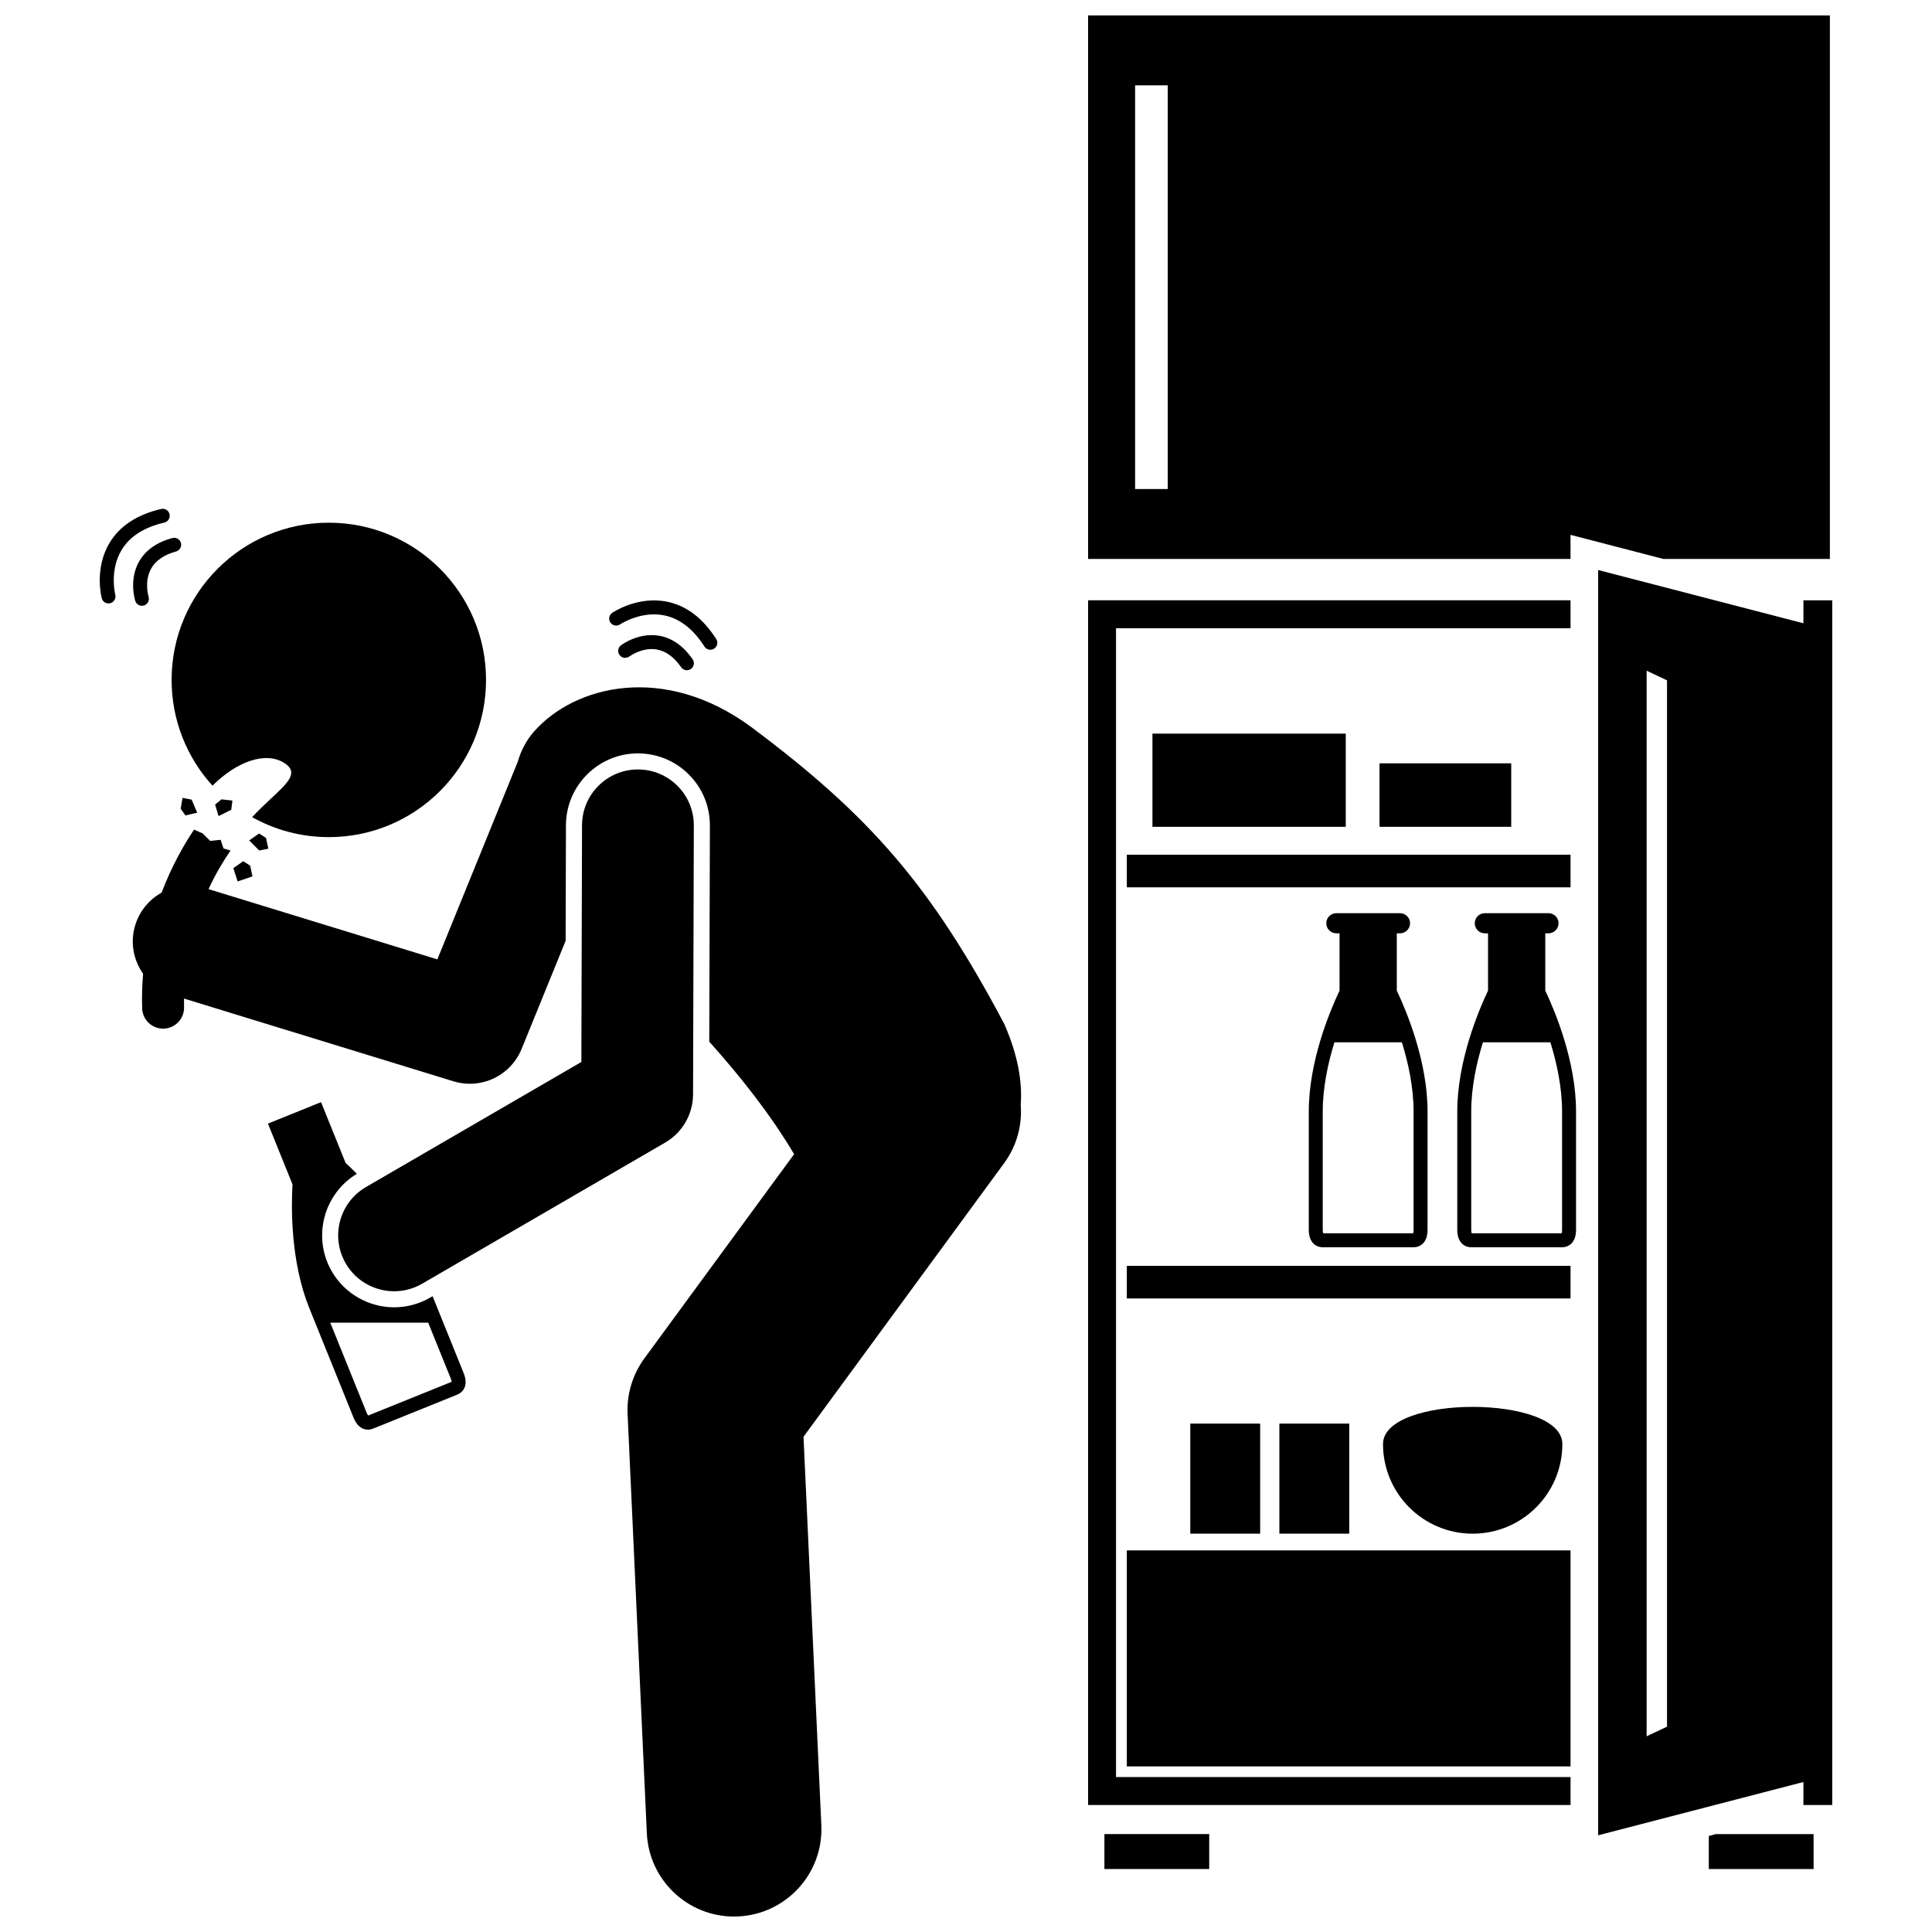 <?xml version="1.0" encoding="UTF-8"?>
<!-- Uploaded to: ICON Repo, www.svgrepo.com, Generator: ICON Repo Mixer Tools -->
<svg width="800px" height="800px" version="1.1" viewBox="144 144 512 512" xmlns="http://www.w3.org/2000/svg">
 <defs>
  <clipPath id="b">
   <path d="m432 148.09h197v144.91h-197z"/>
  </clipPath>
  <clipPath id="a">
   <path d="m179 326h236v325.9h-236z"/>
  </clipPath>
 </defs>
 <g clip-path="url(#b)">
  <path d="m584.78 292.12h44.156v-144.03h-196.58v144.03h127.85v-6.379zm-131.32-18.516h-8.645v-107h8.645z"/>
 </g>
 <path d="m436.68 630.05h27.773v9.258h-27.773z"/>
 <path d="m596.85 639.31h27.773v-9.258h-25.922l-1.852 0.508z"/>
 <path d="m560.21 614.94h-120.45v-304.45h120.45v-7.41h-127.85v319.26h127.85z"/>
 <path d="m442.62 370.51h117.59v8.641h-117.59z"/>
 <path d="m442.62 479.46h117.59v8.641h-117.59z"/>
 <path d="m442.62 554.87h117.59v57.246h-117.59z"/>
 <path d="m567.53 295.06v335.31l54.395-14.117v6.09h7.637v-319.26h-7.637v6.094zm12.848 26.688 5.398 2.547v277.29l-5.398 2.547z"/>
 <path d="m490.84 438.56v31.48c0 1.969 0.879 4.5 3.828 4.5h11.91 11.91c2.953 0 3.828-2.531 3.828-4.5v-31.48c0-13.227-5.496-26.434-8.152-32.039v-15.18h0.844c1.477 0 2.672-1.195 2.672-2.668 0-1.477-1.195-2.668-2.672-2.668h-16.863c-1.473 0-2.668 1.191-2.668 2.668s1.195 2.668 2.668 2.668h0.848v15.18c-2.656 5.609-8.152 18.812-8.152 32.039zm24.68-18.34c1.688 5.469 3.094 11.938 3.094 18.344v31.48c0 0.352-0.062 0.629-0.117 0.789h-23.84c-0.051-0.156-0.117-0.438-0.117-0.789v-31.48c0-6.406 1.402-12.871 3.098-18.344z"/>
 <path d="m530.19 438.56v31.48c0 1.969 0.879 4.5 3.828 4.5h11.91 11.91c2.953 0 3.828-2.531 3.828-4.5v-31.48c0-13.227-5.496-26.434-8.152-32.039v-15.18h0.844c1.477 0 2.672-1.195 2.672-2.668 0-1.477-1.195-2.668-2.672-2.668h-16.863c-1.473 0-2.668 1.191-2.668 2.668s1.195 2.668 2.668 2.668h0.848v15.18c-2.652 5.609-8.152 18.812-8.152 32.039zm24.68-18.34c1.688 5.469 3.094 11.938 3.094 18.344v31.48c0 0.352-0.062 0.629-0.117 0.789h-23.84c-0.051-0.156-0.117-0.438-0.117-0.789v-31.48c0-6.406 1.402-12.871 3.098-18.344z"/>
 <path d="m449.41 338.42h51.23v24.691h-51.23z"/>
 <path d="m509.59 346.29h34.898v16.82h-34.898z"/>
 <path d="m558.04 526.68c0-13.125-47.527-13.125-47.527 0s10.641 23.762 23.766 23.762c13.125-0.004 23.762-10.637 23.762-23.762z"/>
 <path d="m459.44 521.27h18.516v29.164h-18.516z"/>
 <path d="m483.05 521.27h18.516v29.164h-18.516z"/>
 <path d="m180.75 293.01c-2.602 4.801-0.973 10.023-0.902 10.246 0.312 0.969 1.348 1.504 2.32 1.195 0.066-0.02 0.133-0.047 0.191-0.074 0.848-0.375 1.297-1.34 1.016-2.246-0.012-0.039-1.211-3.992 0.645-7.383 1.188-2.172 3.418-3.719 6.629-4.594 0.984-0.27 1.566-1.289 1.297-2.273-0.27-0.988-1.289-1.566-2.273-1.297-4.234 1.152-7.238 3.316-8.922 6.426z"/>
 <path d="m173.22 303.86c0.098-0.027 0.195-0.059 0.285-0.102 0.812-0.359 1.27-1.266 1.043-2.156-0.016-0.062-1.605-6.453 1.691-11.883 2.156-3.555 5.961-5.992 11.312-7.231 0.996-0.238 1.613-1.227 1.383-2.223-0.23-0.996-1.227-1.617-2.223-1.383-6.375 1.484-10.973 4.496-13.664 8.957-4.094 6.789-2.168 14.383-2.082 14.703 0.254 0.984 1.266 1.574 2.254 1.316z"/>
 <path d="m219.42 346.25c5.141 3.352-1.969 7.109-8.598 14.305 6.012 3.367 12.938 5.293 20.32 5.293 23.008 0 41.664-18.652 41.664-41.664s-18.656-41.664-41.664-41.664c-23.012 0-41.664 18.652-41.664 41.664 0 10.793 4.106 20.629 10.836 28.027 6.504-6.496 14.191-9.164 19.105-5.961z"/>
 <g clip-path="url(#a)">
  <path d="m410.15 415.37c-19.41-36.582-35.441-55.062-67.02-78.664-23.066-17.027-46.805-11.09-57.582 1.129-2.07 2.348-3.481 5.062-4.32 8l-21.324 52.41-60.645-18.617c1.965-4.215 4.055-7.644 5.828-10.215l-1.859-0.566-0.766-2.293-2.754 0.305-1.988-1.988-2.293-1.02c-2.695 4.016-5.934 9.676-8.602 16.711-3.234 1.793-5.812 4.785-6.984 8.602-1.402 4.562-0.477 9.277 2.082 12.898-0.25 2.945-0.355 5.992-0.25 9.164 0.098 3.004 2.566 5.375 5.547 5.375 0.062 0 0.121 0 0.184-0.004 3.066-0.102 5.473-2.668 5.371-5.734-0.023-0.758-0.012-1.492-0.012-2.234l71.398 21.926c1.445 0.445 2.91 0.656 4.352 0.656 5.883 0 11.398-3.523 13.719-9.234l11.664-28.66 0.086-30.641c0.027-10.484 8.586-19.02 19.07-19.02 5.148 0.016 9.934 2.012 13.527 5.625 3.59 3.613 5.559 8.41 5.547 13.504l-0.164 57.273c8.359 9.32 16.246 19.32 22.484 29.809l-39.672 54.105c-3.125 4.262-4.699 9.469-4.457 14.746l5.098 111.1c0.57 12.41 10.809 22.086 23.105 22.086 0.359 0 0.719-0.008 1.078-0.023 12.77-0.586 22.648-11.414 22.062-24.184l-4.723-102.94 53.168-72.508c3.41-4.648 4.809-10.145 4.394-15.473 0.453-6.086-0.738-13.137-4.352-21.406z"/>
 </g>
 <path d="m248.45 490.45c-6.781 0-13.105-3.637-16.508-9.496-5.223-8.996-2.234-20.523 6.629-25.887-1.133-1.141-2.152-2.113-2.984-2.879l-6.508-16.105-14.07 5.684 6.508 16.105c-0.359 6.195-0.512 20.496 4.441 32.762 6.527 16.16 11.055 27.363 11.789 29.188 0.738 1.824 2.5 3.844 5.234 2.738 5.211-2.106 11.043-4.461 11.043-4.461s5.832-2.356 11.043-4.461c2.738-1.105 2.602-3.781 1.867-5.606-0.598-1.477-3.676-9.102-8.293-20.527l-0.633 0.367c-2.902 1.688-6.211 2.578-9.559 2.578zm15.242 19.746-0.008 0.004-22.086 8.922-0.012 0.004c-0.105-0.129-0.27-0.363-0.402-0.688l-9.664-23.922h25.957l6.023 14.906c0.133 0.324 0.18 0.605 0.191 0.773z"/>
 <path d="m327.87 362.77c0.023-8.18-6.59-14.832-14.77-14.855h-0.043c-8.164 0-14.789 6.606-14.812 14.773l-0.18 62.746-57.07 33.141c-7.074 4.109-9.48 13.172-5.371 20.25 2.75 4.734 7.719 7.375 12.824 7.375 2.523 0 5.082-0.645 7.426-2.004l64.418-37.406c4.551-2.644 7.359-7.504 7.375-12.766z"/>
 <path d="m202.69 355.84-1.684 1.379 0.918 3.055 3.363-1.68 0.309-2.445z"/>
 <path d="m196.26 359.37-0.621-1.461-0.852-2-2.422-0.453-0.484 2.879 1.27 1.766 1.621-0.383z"/>
 <path d="m210.66 367.34 2.035 2.051 2.418-0.477-0.617-2.856-1.832-1.168-0.902 0.629-1.715 1.199z"/>
 <path d="m205.84 374.06 1.133 3.531 3.934-1.336-0.617-2.856-1.832-1.168z"/>
 <path d="m318.51 312.45c-5.394-0.848-9.773 2.43-9.957 2.57-0.812 0.617-0.965 1.773-0.352 2.586 0.043 0.055 0.086 0.109 0.133 0.156 0.637 0.676 1.695 0.777 2.457 0.207 0.031-0.023 3.359-2.477 7.176-1.859 2.441 0.395 4.644 1.98 6.543 4.715 0.582 0.836 1.738 1.047 2.578 0.465 0.84-0.586 1.047-1.738 0.465-2.578-2.508-3.606-5.551-5.711-9.043-6.262z"/>
 <path d="m320.8 303.46c-7.769-1.594-14.281 2.762-14.555 2.945-0.844 0.574-1.062 1.723-0.488 2.566 0.059 0.086 0.121 0.164 0.188 0.234 0.609 0.645 1.617 0.773 2.379 0.262 0.055-0.035 5.547-3.668 11.766-2.375 4.074 0.848 7.637 3.617 10.594 8.246 0.555 0.859 1.695 1.113 2.559 0.562 0.863-0.551 1.113-1.695 0.562-2.559-3.523-5.512-7.898-8.836-13.004-9.883z"/>
</svg>